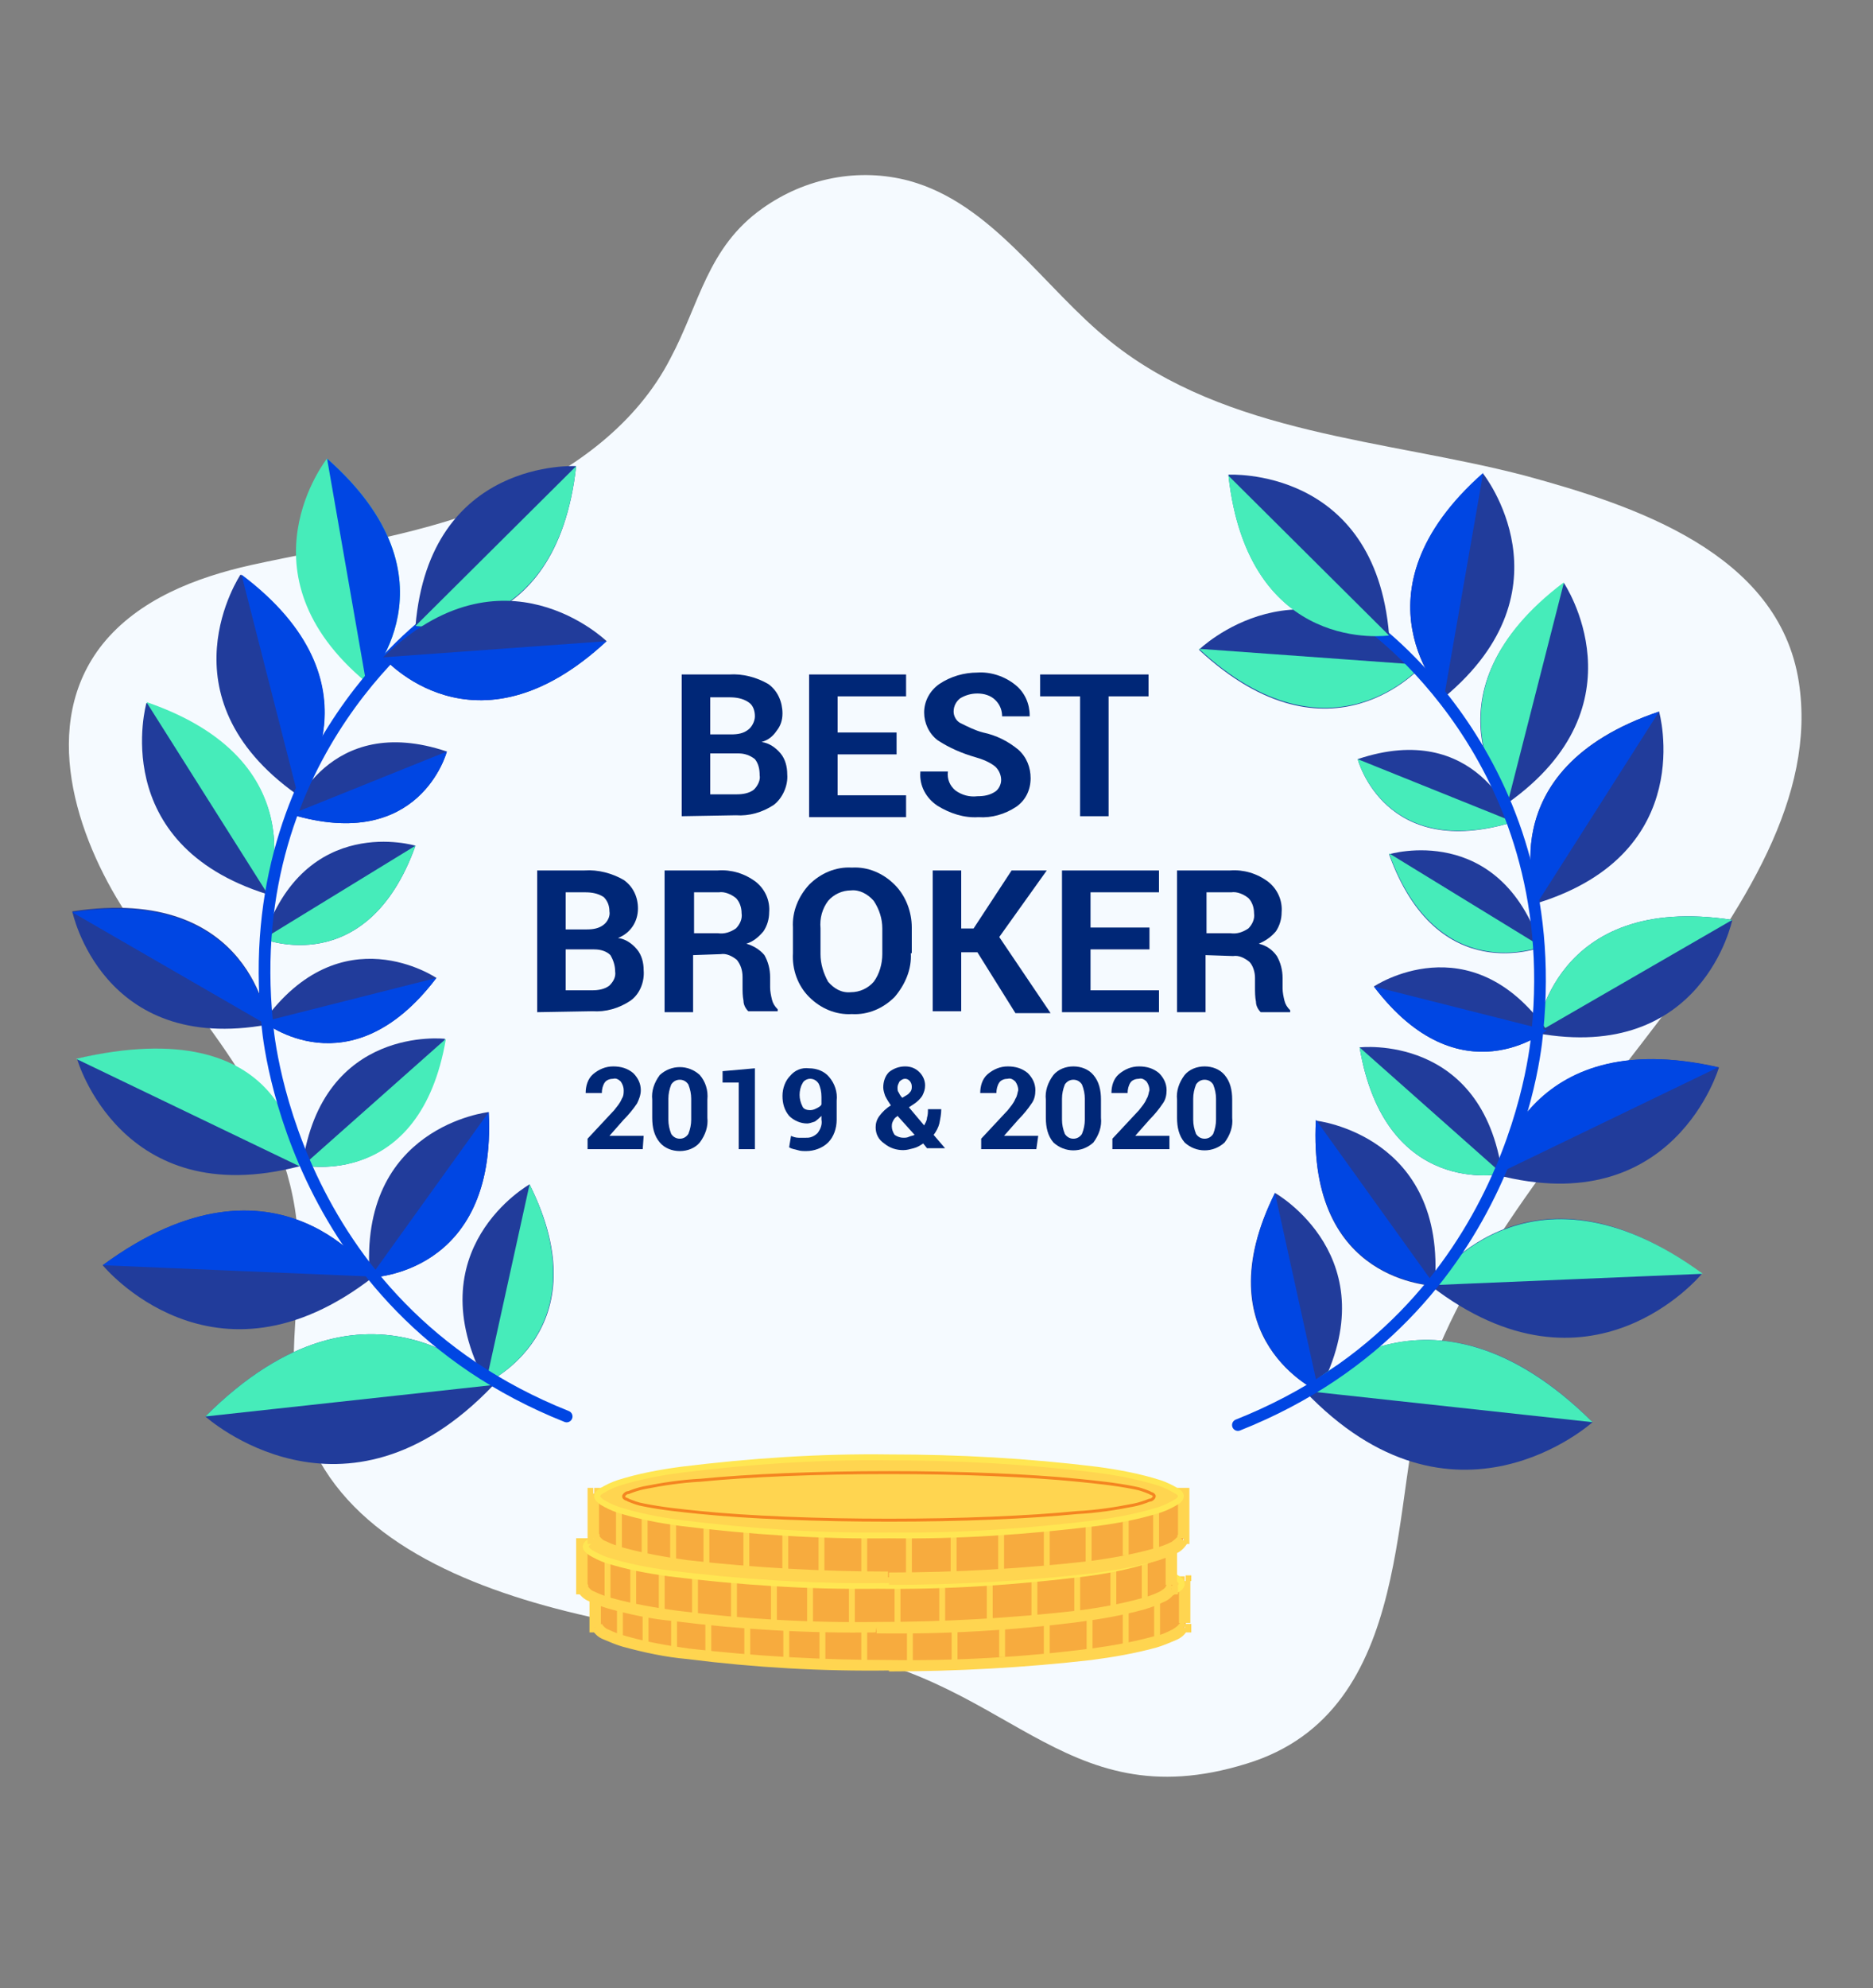 <?xml version="1.0" encoding="utf-8"?>
<svg xmlns="http://www.w3.org/2000/svg" xmlns:xlink="http://www.w3.org/1999/xlink" version="1.1" id="Layer_1" x="0px" y="0px" viewBox="0 0 197 209" style="enable-background:new 0 0 197 209;">
<rect x="0" y="0" width="197" height="209" fill="#808080" stroke="none"/>
<style type="text/css">
	.st0{fill-rule:evenodd;clip-rule:evenodd;fill:#F5FAFF;}
	.st1{fill:#213C9B;}
	.st2{fill:#0046E3;}
	.st3{fill:#46ECBA;}
	.st4{fill:none;stroke:#0046E3;stroke-width:1.23;stroke-linecap:round;stroke-linejoin:round;}
	.st5{fill-rule:evenodd;clip-rule:evenodd;fill:#F7AB3E;}
	.st6{fill:#FFD550;}
	.st7{fill:none;stroke:#FFD550;stroke-width:0.62;}
	.st8{fill:#FFD550;stroke:#FFE652;stroke-width:0.62;}
	.st9{fill:none;stroke:#F48521;stroke-width:0.31;}
	.st10{fill:#002777;}
</style>
<path class="st0" d="M189.2,71.7c3.7,24-30.3,47-39.2,73.5c-3.9,11.4-0.8,34.7-18.9,40.2c-19.7,6.1-25.2-10-46-12.1&#xA;	c-18.8-1.9-54.6-5.5-54.2-31c0.1-4.3,0.7-8.5,0.4-12.8c-1-13.6-11.1-22.9-18.1-33.6c-5.2-8-9.1-19.8-2.4-28.2&#xA;	c3.8-4.7,9.8-7,15.6-8.3c9.1-2,18.5-3.2,27.1-7c7-3.1,13.5-7.9,17-14.7c3.1-5.8,3.9-11.7,9.7-15.8c4.5-3.2,10.1-4.3,15.4-2.9&#xA;	c8.8,2.4,14.1,11.2,21.2,16.9c12.2,9.8,29.1,10.3,43.6,14.1C171.8,53.1,187.1,58.1,189.2,71.7z"/>
<path class="st1" d="M7.6,95.8c0,0,3.1,15.1,20.6,11.9C28.2,107.8,26.6,92.9,7.6,95.8z"/>
<path class="st2" d="M28.2,107.8c0,0-1.7-14.8-20.6-11.9"/>
<path class="st1" d="M15.4,73.9c0,0-4.2,14.8,12.7,20.1C28.1,94,33.5,80.1,15.4,73.9z"/>
<path class="st3" d="M28.1,93.9c0,0,5.4-13.9-12.7-20.1"/>
<path class="st1" d="M25.3,60.4c0,0-8.6,12.8,5.9,23.1C31.3,83.5,40.7,71.9,25.3,60.4z"/>
<path class="st2" d="M31.3,83.5c0,0,9.4-11.6-5.9-23.1"/>
<path class="st3" d="M34.4,48.2c0,0-9.6,12.1,4.1,23.5C38.5,71.7,48.8,60.9,34.4,48.2z"/>
<path class="st2" d="M38.5,71.7c0,0,10.3-10.8-4.1-23.5"/>
<path class="st1" d="M30.6,85.6c0,0,3.9-10.8,16.4-6.6C47,79,44.2,89.7,30.6,85.6z"/>
<path class="st2" d="M47,79c0,0-2.8,10.7-16.4,6.6"/>
<path class="st1" d="M43.7,88.9c0,0-11.6-3.5-16,9.8C27.7,98.7,38.6,103.1,43.7,88.9z"/>
<path class="st3" d="M27.7,98.7c0,0,10.9,4.4,16-9.8"/>
<path class="st1" d="M45.9,102.8c0,0-10-6.8-18.2,4.6C27.7,107.4,36.8,114.8,45.9,102.8z"/>
<path class="st2" d="M27.7,107.4c0,0,9.1,7.4,18.2-4.6"/>
<path class="st1" d="M46.8,109.2c0,0-12.9-1.5-15,13.3C31.9,122.5,44.1,125.1,46.8,109.2z"/>
<path class="st3" d="M31.9,122.5c0,0,12.3,2.6,15-13.3"/>
<path class="st1" d="M51.4,116.9c0,0-13.8,1.5-12.5,17.4C38.9,134.3,52.3,134.1,51.4,116.9z"/>
<path class="st2" d="M38.9,134.3c0,0,13.4-0.2,12.5-17.4"/>
<path class="st1" d="M55.7,124.5c0,0-12.1,6.8-4.6,20.9C51.1,145.4,63.4,139.9,55.7,124.5z"/>
<path class="st3" d="M51.1,145.4c0,0,12.2-5.5,4.6-20.9"/>
<path class="st1" d="M8.1,111.3c0,0,4.6,16.2,23.4,11.3C31.5,122.6,28.5,106.6,8.1,111.3z"/>
<path class="st3" d="M31.5,122.6c-0.2-1.2-1.1-16.5-23.5-11.3"/>
<path class="st1" d="M10.8,133c0,0,11.7,14.3,28.5,1.2C39.3,134.2,29.3,119.4,10.8,133z"/>
<path class="st2" d="M39.3,134.2c0,0-10-14.8-28.5-1.2"/>
<path class="st1" d="M21.6,148.9c0,0,14.6,13.2,30.3-3.3C51.8,145.6,38.9,131.6,21.6,148.9z"/>
<path class="st3" d="M51.8,145.6c0,0-12.9-14-30.2,3.3"/>
<path class="st4" d="M46,64.6c0,0-20.8,14.2-17.9,42.9c0,0,1.9,29.6,31.5,41.4"/>
<path class="st1" d="M60.6,49c0,0-15.4-0.9-16.9,16.8C43.7,65.9,58.5,68.1,60.6,49z"/>
<path class="st3" d="M43.7,65.8c0,0,14.8,2.2,16.9-16.8"/>
<path class="st1" d="M182.2,96.7c0,0-3.1,15.1-20.6,11.9C161.6,108.6,163.3,93.8,182.2,96.7z"/>
<path class="st3" d="M161.6,108.6c0,0,1.7-14.8,20.6-11.9"/>
<path class="st1" d="M174.5,74.8c0,0,4.2,14.8-12.7,20.1C161.7,94.9,156.3,80.9,174.5,74.8z"/>
<path class="st2" d="M161.7,94.9c0,0-5.4-13.9,12.8-20.1"/>
<path class="st1" d="M164.5,61.3c0,0,8.6,12.8-5.9,23.1C158.6,84.3,149.1,72.8,164.5,61.3z"/>
<path class="st3" d="M158.6,84.3c0,0-9.4-11.6,5.9-23.1"/>
<path class="st1" d="M156,49.8c0,0,9.6,12.1-4.1,23.5C151.9,73.2,141.6,62.4,156,49.8z"/>
<path class="st2" d="M151.9,73.2c0,0-10.3-10.8,4.1-23.5"/>
<path class="st1" d="M126.1,68.3c0,0,10.9-10.6,23.5,1.7C149.6,69.9,140,81.2,126.1,68.3z"/>
<path class="st3" d="M149.6,69.9c0,0-9.6,11.2-23.5-1.7"/>
<path class="st1" d="M159.2,86.4c0,0-3.9-10.8-16.4-6.6C142.8,79.8,145.6,90.6,159.2,86.4z"/>
<path class="st3" d="M142.8,79.8c0,0,2.8,10.7,16.4,6.6"/>
<path class="st1" d="M146.1,89.8c0,0,11.6-3.5,16,9.8C162.1,99.5,151.2,104,146.1,89.8z"/>
<path class="st3" d="M162.1,99.5c0,0-10.9,4.4-16-9.8"/>
<path class="st1" d="M144.5,103.7c0,0,10.1-6.8,18.2,4.6C162.7,108.3,153.6,115.7,144.5,103.7z"/>
<path class="st2" d="M162.7,108.3c0,0-9.1,7.4-18.2-4.6"/>
<path class="st1" d="M143,110.1c0,0,12.9-1.5,15,13.3C158,123.4,145.7,126,143,110.1z"/>
<path class="st3" d="M158,123.4c0,0-12.3,2.6-15-13.3"/>
<path class="st1" d="M138.4,117.8c0,0,13.8,1.5,12.5,17.4C150.9,135.1,137.5,135,138.4,117.8z"/>
<path class="st2" d="M150.9,135.1c0,0-13.4-0.2-12.5-17.4"/>
<path class="st1" d="M134.1,125.4c0,0,12.1,6.8,4.6,20.9C138.7,146.3,126.4,140.8,134.1,125.4z"/>
<path class="st2" d="M138.7,146.3c0,0-12.2-5.5-4.6-20.9"/>
<path class="st1" d="M180.8,112.2c0,0-4.7,16.2-23.4,11.3C157.3,123.5,160.4,107.5,180.8,112.2z"/>
<path class="st2" d="M157.3,123.5c0,0,3-16,23.4-11.3"/>
<path class="st1" d="M179,133.9c0,0-11.7,14.3-28.6,1.2C150.5,135.1,160.5,120.2,179,133.9z"/>
<path class="st3" d="M150.5,135.1c0,0,10-14.8,28.6-1.2"/>
<path class="st1" d="M167.5,149.5c0,0-14.6,13.2-30.3-3.3C137.2,146.2,150.2,132.2,167.5,149.5z"/>
<path class="st3" d="M137.2,146.2c0,0,12.9-14,30.3,3.3"/>
<path class="st4" d="M143.8,65.5c0,0,20.8,14.2,17.9,42.9c0,0-1.8,29.6-31.5,41.4"/>
<path class="st1" d="M129.2,49.9c0,0,15.4-0.9,16.9,16.8C146.1,66.8,131.3,69,129.2,49.9z"/>
<path class="st3" d="M146.1,66.8c0,0-14.8,2.2-16.9-16.8"/>
<path class="st1" d="M63.8,67.4c0,0-10.9-10.6-23.5,1.7C40.3,69.1,49.9,80.3,63.8,67.4z"/>
<path class="st2" d="M40.3,69.1c0,0,9.6,11.2,23.5-1.7"/>
<path class="st5" d="M124.7,170.7v0.3h-0.1c-1.1,2.3-14.5,4.1-31,4.1s-29.9-1.8-31-4.1h-0.1v-4.7h62.1L124.7,170.7z"/>
<g>
	<path class="st6" d="M124.7,171v0.6h0.6V171H124.7z M124.6,171v-0.6h-0.4l-0.2,0.4L124.6,171z M62.7,171l0.5-0.3l-0.2-0.4h-0.4V171&#xA;		z M62.6,171H62v0.6h0.6V171z M62.6,166.2v-0.6H62v0.6H62.6z M124.7,166.2h0.6v-0.6h-0.6V166.2z M124.1,170.7v0.3h1.2v-0.3H124.1z&#xA;		 M124.7,170.3L124.7,170.3l-0.1,1.2h0.1V170.3z M124,170.7c0,0.1-0.2,0.3-0.7,0.6c-0.6,0.3-1.2,0.6-1.9,0.7c-2.2,0.6-4.4,1-6.7,1.3&#xA;		c-7,0.9-14.1,1.3-21.2,1.2v1.2c7.1,0,14.3-0.4,21.3-1.2c2.3-0.3,4.6-0.7,6.8-1.3c0.7-0.2,1.4-0.5,2.1-0.8c0.5-0.2,1-0.6,1.2-1.1&#xA;		L124,170.7z M93.6,174.5c-7.1,0-14.1-0.4-21.1-1.2c-2.2-0.3-4.5-0.7-6.6-1.3c-0.7-0.2-1.3-0.4-1.9-0.7c-0.3-0.1-0.5-0.3-0.7-0.6&#xA;		l-1.1,0.5c0.3,0.5,0.7,0.9,1.2,1.1c0.7,0.3,1.4,0.6,2.1,0.8c2.2,0.6,4.5,1.1,6.8,1.3c7.1,0.9,14.2,1.3,21.3,1.2V174.5z M62.6,170.4&#xA;		L62.6,170.4l-0.1,1.2h0.1V170.4z M63.2,171v-0.3H62v0.3H63.2z M63.2,170.7v-4.4H62v4.4H63.2z M62.6,166.9h31v-1.2h-31V166.9z&#xA;		 M93.6,166.9h31v-1.2h-31V166.9z M124,166.2v4.4h1.2v-4.4H124z"/>
</g>
<path class="st7" d="M65.2,172.1v-4.4 M67.9,172.7v-4.4 M70.9,173.6v-4.4 M74.5,173.9v-4.4 M78.6,174.5v-4.4 M82.7,174.5v-4.4&#xA;	 M86.5,174.8v-4.4 M90.9,174.8v-4.4 M95.7,174.8v-4.4 M100.4,174.8v-4.4 M105.4,174.2v-4.4 M110.1,173.9v-4.4 M114.6,173.6v-4.4&#xA;	 M118.4,172.8v-4.4 M121.7,172.1v-4.4"/>
<path class="st8" d="M124.3,166.5c0,0.1-0.1,0.4-0.5,0.6c-0.5,0.3-1.1,0.6-1.7,0.8c-2.2,0.7-4.4,1.1-6.6,1.4&#xA;	c-7.3,0.9-14.6,1.4-21.9,1.3c-7.3,0.1-14.6-0.4-21.9-1.3c-2.2-0.3-4.4-0.7-6.6-1.4c-0.6-0.2-1.2-0.5-1.7-0.8&#xA;	c-0.4-0.3-0.5-0.5-0.5-0.6s0.1-0.4,0.5-0.6c0.5-0.3,1.1-0.6,1.7-0.8c2.2-0.7,4.4-1.1,6.6-1.4c7.3-0.9,14.6-1.4,21.9-1.3&#xA;	c7.3-0.1,14.6,0.4,21.9,1.3c2.2,0.3,4.4,0.7,6.6,1.4c0.6,0.2,1.2,0.4,1.7,0.8C124.2,166.1,124.3,166.4,124.3,166.5z"/>
<path class="st9" d="M121.6,166.5c0,0.1,0,0.1-0.1,0.2c-0.1,0.1-0.2,0.2-0.4,0.2c-0.5,0.2-1.1,0.4-1.6,0.5c-2,0.4-4,0.7-6,0.8&#xA;	c-5.1,0.5-12.1,0.8-19.8,0.8s-14.8-0.3-19.8-0.8c-2-0.2-4-0.4-6-0.8c-0.5-0.1-1.1-0.3-1.6-0.5c-0.1-0.1-0.3-0.1-0.4-0.2&#xA;	c-0.1,0-0.1-0.1-0.1-0.2c0,0,0-0.1,0.1-0.2c0.1-0.1,0.2-0.2,0.4-0.2c0.5-0.2,1.1-0.4,1.6-0.5c2-0.4,4-0.7,6-0.8&#xA;	c5.1-0.5,12.1-0.8,19.8-0.8s14.8,0.3,19.8,0.8c2,0.2,4,0.4,6,0.8c0.6,0.1,1.1,0.3,1.6,0.5c0.1,0.1,0.3,0.1,0.4,0.2&#xA;	C121.5,166.4,121.5,166.4,121.6,166.5z"/>
<path class="st5" d="M123.3,166.7v0.3h-0.1c-1.1,2.3-14.5,4.1-31,4.1s-29.9-1.8-31-4.1h-0.1v-4.7h62.1L123.3,166.7z"/>
<g>
	<path class="st6" d="M123.3,167v0.6h0.6V167H123.3z M123.2,167v-0.6h-0.4l-0.2,0.4L123.2,167z M61.3,167l0.6-0.3l-0.2-0.4h-0.4V167&#xA;		z M61.2,167h-0.6v0.6h0.6V167z M61.2,162.3v-0.6h-0.6v0.6H61.2z M123.3,162.3h0.6v-0.6h-0.6V162.3z M122.7,166.7v0.3h1.2v-0.3&#xA;		H122.7z M123.3,166.4L123.3,166.4l-0.1,1.2h0.1V166.4z M122.7,166.7c-0.2,0.3-0.4,0.4-0.7,0.6c-0.6,0.3-1.2,0.5-1.9,0.7&#xA;		c-2.2,0.6-4.4,1-6.7,1.3c-7,0.8-14.1,1.2-21.2,1.2v1.2c7.1,0.1,14.3-0.3,21.3-1.2c2.3-0.3,4.6-0.7,6.8-1.3c0.7-0.2,1.5-0.5,2.1-0.8&#xA;		c0.5-0.2,1-0.6,1.2-1.1L122.7,166.7z M92.3,170.5c-7.1,0.1-14.1-0.3-21.2-1.2c-2.2-0.3-4.5-0.7-6.7-1.3c-0.7-0.2-1.3-0.4-1.9-0.7&#xA;		c-0.3-0.1-0.5-0.3-0.7-0.6l-1.1,0.5c0.3,0.5,0.7,0.9,1.2,1.1c0.7,0.3,1.4,0.6,2.1,0.8c2.2,0.6,4.5,1.1,6.8,1.3&#xA;		c7.1,0.9,14.2,1.3,21.3,1.2L92.3,170.5z M61.3,166.4L61.3,166.4l-0.1,1.2h0.1V166.4z M61.8,167v-0.3h-1.2v0.3H61.8z M61.8,166.7&#xA;		v-4.4h-1.2v4.4H61.8z M61.2,162.9h31v-1.2h-31V162.9z M92.2,162.9h31v-1.2h-31V162.9z M122.6,162.2v4.4h1.2v-4.4H122.6z"/>
</g>
<path class="st7" d="M63.9,168.2v-4.4 M66.6,168.8v-4.4 M69.6,169.6v-4.4 M73.1,169.9v-4.4 M77.2,170.5v-4.4 M81.4,170.5v-4.4&#xA;	 M85.2,170.8v-4.4 M89.6,170.8v-4.4 M94.4,170.8v-4.4 M99.1,170.8v-4.4 M104.1,170.2v-4.4 M108.8,169.9v-4.4 M113.3,169.6v-4.4&#xA;	 M117.1,168.8v-4.4 M120.4,168.2v-4.4"/>
<path class="st8" d="M123,162.6c0,0.1-0.1,0.4-0.5,0.6c-0.5,0.3-1.1,0.6-1.7,0.8c-2.2,0.7-4.4,1.1-6.6,1.4&#xA;	c-7.3,0.9-14.6,1.4-21.9,1.3c-7.3,0.1-14.6-0.4-21.9-1.3c-2.2-0.3-4.4-0.7-6.6-1.4c-0.6-0.2-1.2-0.5-1.7-0.8&#xA;	c-0.4-0.3-0.5-0.5-0.5-0.6s0.1-0.4,0.5-0.6c0.5-0.3,1.1-0.6,1.7-0.8c2.2-0.7,4.4-1.1,6.6-1.4c7.3-0.9,14.6-1.4,21.9-1.3&#xA;	c7.3-0.1,14.6,0.4,21.9,1.3c2.2,0.3,4.4,0.7,6.6,1.4c0.6,0.2,1.2,0.5,1.7,0.8C122.9,162.2,123,162.4,123,162.6z"/>
<path class="st9" d="M120.2,162.6c0,0,0,0.1-0.1,0.2c-0.1,0.1-0.2,0.2-0.4,0.2c-0.5,0.2-1.1,0.4-1.6,0.5c-2,0.4-4,0.7-6,0.9&#xA;	c-5.1,0.5-12.1,0.8-19.8,0.8s-14.8-0.3-19.8-0.8c-2-0.2-4-0.4-6-0.9c-0.6-0.1-1.1-0.3-1.6-0.5c-0.1-0.1-0.3-0.1-0.4-0.2&#xA;	c-0.1-0.1-0.1-0.1-0.1-0.2c0-0.1,0-0.1,0.1-0.2c0.1-0.1,0.2-0.2,0.4-0.2c0.5-0.2,1.1-0.4,1.6-0.5c2-0.4,4-0.7,6-0.8&#xA;	c5.1-0.5,12.1-0.8,19.8-0.8s14.8,0.3,19.8,0.8c2,0.2,4,0.4,6,0.8c0.6,0.1,1.1,0.3,1.6,0.5c0.1,0.1,0.3,0.1,0.4,0.2&#xA;	C120.2,162.4,120.2,162.5,120.2,162.6z"/>
<path class="st5" d="M124.5,161.4v0.3l0,0c-1.1,2.3-14.5,4.1-31,4.1s-29.9-1.8-31-4.1l0,0V157h62V161.4z"/>
<g>
	<path class="st6" d="M124.5,161.7v0.6h0.6v-0.6H124.5z M124.4,161.7v-0.6H124l-0.2,0.4L124.4,161.7z M62.5,161.7l0.6-0.3l-0.2-0.4&#xA;		h-0.4L62.5,161.7z M62.4,161.7h-0.6v0.6h0.7L62.4,161.7z M62.4,157v-0.6h-0.6v0.6H62.4z M124.5,157h0.6v-0.6h-0.6V157z&#xA;		 M123.9,161.4v0.3h1.2v-0.3H123.9z M124.5,161.1L124.5,161.1v1.2l0,0V161.1z M123.9,161.5c-0.2,0.2-0.4,0.4-0.7,0.6&#xA;		c-0.6,0.3-1.2,0.5-1.9,0.7c-2.2,0.6-4.4,1-6.7,1.3c-7,0.8-14.1,1.2-21.1,1.2v1.3c7.1,0,14.3-0.4,21.3-1.2c2.3-0.3,4.6-0.7,6.8-1.3&#xA;		c0.7-0.2,1.4-0.5,2.1-0.8c0.5-0.2,0.9-0.6,1.2-1.1L123.9,161.5z M93.5,165.2c-7.1,0-14.1-0.4-21.2-1.2c-2.2-0.3-4.5-0.7-6.7-1.3&#xA;		c-0.7-0.2-1.3-0.4-1.9-0.7c-0.3-0.1-0.5-0.3-0.7-0.6L62,162c0.3,0.5,0.7,0.9,1.2,1.1c0.7,0.3,1.4,0.6,2.1,0.8&#xA;		c2.2,0.6,4.5,1.1,6.8,1.3c7.1,0.9,14.2,1.3,21.3,1.2V165.2z M62.5,161.1L62.5,161.1v1.2l0,0V161.1z M63,161.7v-0.3h-1.2v0.3H63z&#xA;		 M63,161.4V157h-1.2v4.4H63z M62.5,157.6h31v-1.2h-31V157.6z M93.5,157.6h31v-1.2h-31V157.6z M123.9,157v4.4h1.2V157H123.9z"/>
</g>
<path class="st7" d="M65.1,162.9v-4.4 M67.8,163.5v-4.4 M70.8,164.4V160 M74.3,164.7v-4.4 M78.5,165.3v-4.4 M82.6,165.3v-4.4&#xA;	 M86.4,165.6v-4.4 M90.9,165.6v-4.4 M95.6,165.6v-4.4 M100.3,165.6v-4.4 M105.3,165v-4.5 M110.1,164.6v-4.4 M114.5,164.3v-4.4&#xA;	 M118.4,163.5V159 M121.6,162.9v-4.4"/>
<path class="st8" d="M124.2,157.3c0,0.1-0.1,0.4-0.5,0.6c-0.5,0.3-1.1,0.6-1.7,0.8c-2.2,0.7-4.4,1.1-6.6,1.4&#xA;	c-7.3,0.9-14.6,1.4-21.9,1.3c-7.3,0.1-14.6-0.4-21.9-1.3c-2.2-0.3-4.4-0.7-6.6-1.4c-0.6-0.2-1.2-0.5-1.7-0.8&#xA;	c-0.4-0.3-0.5-0.5-0.5-0.6s0.1-0.4,0.5-0.6c0.5-0.3,1.1-0.6,1.7-0.8c2.2-0.7,4.4-1.1,6.6-1.4c7.3-0.9,14.6-1.4,21.9-1.3&#xA;	c7.3,0,14.6,0.4,21.9,1.3c2.2,0.3,4.4,0.7,6.6,1.4c0.6,0.2,1.2,0.5,1.7,0.8C124.1,156.9,124.2,157.1,124.2,157.3z"/>
<path class="st9" d="M121.4,157.3c0,0,0,0.1-0.1,0.2c-0.1,0.1-0.2,0.2-0.4,0.2c-0.5,0.2-1.1,0.4-1.6,0.5c-2,0.4-4,0.7-6,0.8&#xA;	c-5.1,0.5-12.1,0.8-19.8,0.8s-14.8-0.3-19.8-0.8c-2-0.2-4-0.4-6-0.8c-0.6-0.1-1.1-0.3-1.6-0.5c-0.1-0.1-0.3-0.1-0.4-0.2&#xA;	c-0.1-0.1-0.1-0.1-0.1-0.2s0-0.1,0.1-0.2c0.1-0.1,0.2-0.2,0.4-0.2c0.5-0.2,1.1-0.4,1.6-0.5c2-0.4,4-0.7,6-0.8&#xA;	c5.1-0.5,12.1-0.8,19.8-0.8s14.8,0.3,19.8,0.8c2,0.2,4,0.4,6,0.8c0.6,0.1,1.1,0.3,1.6,0.5c0.1,0.1,0.3,0.1,0.4,0.2&#xA;	C121.4,157.2,121.4,157.2,121.4,157.3z"/>
<path class="st10" d="M71.7,85.8V70.9h5c1.4-0.1,2.9,0.3,4.1,1c1,0.7,1.5,1.9,1.5,3.1c0,0.7-0.2,1.3-0.6,1.8c-0.4,0.6-0.9,1-1.6,1.2&#xA;	c0.8,0.1,1.5,0.6,2,1.2c0.5,0.6,0.7,1.4,0.7,2.2c0.1,1.2-0.5,2.5-1.4,3.2c-1.2,0.8-2.6,1.2-4,1.1L71.7,85.8z M74.7,77.2h2.2&#xA;	c0.7,0,1.3-0.1,1.8-0.5c0.4-0.3,0.7-0.9,0.7-1.4c0-0.6-0.2-1.2-0.7-1.5c-0.6-0.4-1.3-0.5-2-0.5h-2V77.2z M74.7,79.2v4.3h2.8&#xA;	c0.6,0,1.3-0.1,1.8-0.5c0.4-0.4,0.7-1,0.6-1.5c0-0.6-0.1-1.2-0.5-1.7c-0.5-0.4-1.1-0.6-1.7-0.6H74.7z"/>
<path class="st10" d="M94.3,79.3h-6.2v4.3h7.2v2.3H85.1V70.9h10.2v2.3h-7.2V77h6.2V79.3z"/>
<path class="st10" d="M105.3,82c0-0.5-0.2-1-0.6-1.4c-0.6-0.5-1.4-0.8-2.1-1c-1.4-0.4-2.8-1-4-1.8c-0.9-0.7-1.4-1.8-1.4-2.9&#xA;	c0-1.2,0.6-2.3,1.6-3c1.2-0.8,2.6-1.2,4-1.2c1.4-0.1,2.9,0.4,4,1.3c1,0.8,1.5,2,1.5,3.2v0.1h-2.9c0-0.6-0.2-1.2-0.7-1.7&#xA;	c-0.5-0.5-1.2-0.7-1.9-0.7c-0.7,0-1.3,0.2-1.8,0.5c-0.4,0.3-0.7,0.8-0.7,1.4c0,0.5,0.3,1,0.7,1.2c0.8,0.4,1.6,0.8,2.4,1&#xA;	c1.4,0.3,2.6,0.9,3.7,1.8c0.9,0.8,1.3,1.9,1.3,3c0,1.2-0.5,2.3-1.5,3c-1.2,0.8-2.6,1.2-4,1.1c-1.5,0.1-3-0.4-4.3-1.2&#xA;	c-1.2-0.8-1.9-2.1-1.8-3.5v-0.1h2.9c-0.1,0.8,0.2,1.5,0.8,2c0.7,0.5,1.5,0.7,2.3,0.6c0.7,0,1.3-0.1,1.9-0.5&#xA;	C105,83,105.3,82.5,105.3,82z"/>
<path class="st10" d="M120.8,73.2h-4.2v12.6h-3V73.2h-4.2v-2.3h11.4L120.8,73.2z"/>
<path class="st10" d="M56.5,106.4V91.5h5c1.4-0.1,2.9,0.3,4.1,1c1,0.7,1.5,1.8,1.5,3c0,1.4-0.8,2.6-2.1,3.1c0.8,0.1,1.5,0.6,2,1.2&#xA;	c0.5,0.6,0.7,1.4,0.7,2.2c0.1,1.2-0.4,2.5-1.4,3.2c-1.2,0.8-2.6,1.2-4,1.1L56.5,106.4z M59.5,97.7h2.2c0.7,0,1.3-0.1,1.8-0.5&#xA;	c0.4-0.3,0.7-0.9,0.6-1.4c0-0.6-0.2-1.1-0.6-1.5c-0.6-0.4-1.3-0.5-1.9-0.5h-2.1V97.7z M59.5,99.8v4.3h2.8c0.6,0,1.3-0.1,1.8-0.5&#xA;	c0.4-0.4,0.7-0.9,0.6-1.5c0-0.6-0.2-1.2-0.5-1.7c-0.4-0.4-1-0.6-1.7-0.6H59.5z"/>
<path class="st10" d="M72.9,100.4v6h-3V91.5h5.6c1.4-0.1,2.8,0.3,4,1.2c1,0.8,1.5,2,1.4,3.2c0,0.7-0.2,1.4-0.6,2&#xA;	c-0.5,0.6-1.1,1.1-1.8,1.3c0.7,0.2,1.4,0.6,1.9,1.2c0.4,0.7,0.6,1.5,0.6,2.3v1.1c0,0.4,0.1,0.9,0.2,1.3c0.1,0.4,0.3,0.7,0.6,1v0.2&#xA;	h-3.1c-0.3-0.3-0.5-0.7-0.5-1.1c-0.1-0.5-0.1-1-0.1-1.5v-1c0-0.7-0.2-1.3-0.6-1.8c-0.5-0.4-1.1-0.7-1.7-0.6L72.9,100.4z M72.9,98.1&#xA;	h2.6c0.7,0.1,1.3-0.1,1.9-0.5c0.4-0.4,0.7-1,0.6-1.6c0-0.6-0.2-1.2-0.6-1.6c-0.5-0.4-1.2-0.7-1.8-0.6h-2.6V98.1z"/>
<path class="st10" d="M95.8,100.2c0.1,1.7-0.6,3.3-1.7,4.6c-1.2,1.2-2.8,1.9-4.5,1.8c-1.7,0.1-3.3-0.6-4.5-1.8&#xA;	c-1.2-1.2-1.8-2.9-1.7-4.6v-2.7c-0.1-1.7,0.6-3.3,1.7-4.5c1.2-1.2,2.8-1.9,4.5-1.8c1.7-0.1,3.3,0.6,4.5,1.8c1.2,1.2,1.8,2.9,1.8,4.5&#xA;	V100.2z M92.8,97.6c0-1-0.3-2-0.9-2.9c-0.6-0.7-1.5-1.2-2.4-1.1c-0.9,0-1.8,0.4-2.4,1.1c-0.6,0.8-0.9,1.8-0.8,2.9v2.7&#xA;	c0,1,0.3,2,0.8,2.9c0.6,0.7,1.4,1.2,2.4,1.1c0.9,0,1.8-0.4,2.4-1.1c0.6-0.8,0.9-1.9,0.9-2.9V97.6z"/>
<path class="st10" d="M102.8,100.1h-1.7v6.2h-3V91.5h3v6.1h1.3l4-6.1h3.7l-5,7l5.4,8h-3.7L102.8,100.1z"/>
<path class="st10" d="M120.9,99.8h-6.2v4.3h7.2v2.3h-10.2V91.5h10.2v2.3h-7.2v3.7h6.2V99.8z"/>
<path class="st10" d="M126.8,100.4v6h-3V91.5h5.6c1.4-0.1,2.8,0.3,4,1.2c1,0.8,1.5,2,1.4,3.2c0,0.7-0.2,1.4-0.6,2&#xA;	c-0.5,0.6-1.1,1-1.8,1.3c0.8,0.2,1.4,0.6,1.9,1.3c0.4,0.7,0.6,1.5,0.6,2.3v1.1c0,0.4,0.1,0.9,0.2,1.3c0.1,0.4,0.3,0.7,0.6,1v0.2&#xA;	h-3.1c-0.3-0.3-0.5-0.7-0.5-1.1c-0.1-0.5-0.1-1-0.1-1.5v-1c0-0.6-0.2-1.3-0.6-1.7c-0.5-0.4-1.1-0.7-1.7-0.6L126.8,100.4z&#xA;	 M126.8,98.1h2.6c0.7,0.1,1.3-0.1,1.9-0.5c0.4-0.4,0.7-1,0.6-1.6c0-0.6-0.2-1.2-0.6-1.6c-0.5-0.4-1.2-0.7-1.8-0.6h-2.6V98.1z"/>
<path class="st10" d="M67.6,120.8h-5.8v-1.1l2.8-3c0.3-0.4,0.6-0.7,0.8-1.2c0.2-0.3,0.2-0.6,0.2-0.9c0-0.3-0.1-0.6-0.3-0.9&#xA;	c-0.2-0.2-0.5-0.4-0.8-0.3c-0.3,0-0.7,0.1-0.9,0.4c-0.2,0.3-0.3,0.7-0.3,1.1h-1.7l0,0c0-0.7,0.2-1.5,0.8-2c0.6-0.5,1.3-0.8,2.1-0.8&#xA;	c0.8,0,1.5,0.2,2.1,0.7c0.5,0.5,0.8,1.1,0.8,1.8c0,0.5-0.2,1-0.4,1.4c-0.4,0.6-0.9,1.2-1.4,1.7l-1.5,1.7l0,0h3.6L67.6,120.8z"/>
<path class="st10" d="M74.4,117.5c0.1,0.9-0.2,1.8-0.8,2.6c-0.5,0.6-1.3,0.9-2.1,0.9c-0.8,0-1.6-0.3-2.1-0.9&#xA;	c-0.6-0.7-0.8-1.6-0.8-2.6v-1.9c-0.1-0.9,0.2-1.8,0.8-2.6c1.2-1.1,3-1.1,4.2,0c0.6,0.7,0.9,1.6,0.8,2.6L74.4,117.5z M72.7,115.5&#xA;	c0-0.5-0.1-1-0.3-1.5c-0.2-0.3-0.5-0.5-0.9-0.5c-0.4,0-0.7,0.2-0.9,0.5c-0.2,0.5-0.3,1-0.3,1.5v2.2c0,0.5,0.1,1,0.3,1.5&#xA;	c0.2,0.3,0.5,0.5,0.9,0.5c0.4,0,0.7-0.2,0.9-0.5c0.2-0.5,0.3-1,0.3-1.5L72.7,115.5z"/>
<path class="st10" d="M79.4,120.8h-1.7v-7H76v-1.2l3.4-0.3L79.4,120.8z"/>
<path class="st10" d="M84.9,119.6c0.4,0,0.8-0.2,1.1-0.5c0.3-0.4,0.5-0.9,0.4-1.4v-0.4c-0.2,0.2-0.4,0.4-0.7,0.6&#xA;	c-0.3,0.1-0.6,0.2-0.8,0.2c-0.7,0-1.4-0.3-1.9-0.8c-0.5-0.6-0.7-1.3-0.7-2.1c0-0.8,0.3-1.6,0.8-2.1c0.5-0.6,1.2-0.9,2-0.8&#xA;	c0.8,0,1.6,0.3,2.1,0.9c0.6,0.7,0.9,1.6,0.8,2.5v2c0,0.9-0.3,1.8-0.9,2.4c-0.6,0.6-1.5,0.9-2.3,0.9c-0.3,0-0.6,0-0.9-0.1&#xA;	c-0.3-0.1-0.6-0.1-0.9-0.3l0.2-1.2c0.2,0.1,0.5,0.2,0.8,0.2C84.3,119.6,84.6,119.6,84.9,119.6z M85.2,116.7c0.3,0,0.5-0.1,0.7-0.2&#xA;	c0.2-0.1,0.4-0.2,0.5-0.4v-0.8c0-0.5-0.1-1-0.3-1.4c-0.2-0.3-0.5-0.5-0.9-0.5c-0.3,0-0.7,0.2-0.8,0.5c-0.2,0.3-0.3,0.8-0.3,1.2&#xA;	c0,0.4,0.1,0.8,0.3,1.2C84.5,116.6,84.9,116.7,85.2,116.7z"/>
<path class="st10" d="M92.1,118.5c0-0.4,0.1-0.8,0.4-1.2c0.3-0.4,0.7-0.8,1.2-1.1c-0.2-0.3-0.4-0.6-0.6-1c-0.1-0.3-0.2-0.6-0.2-0.9&#xA;	c0-0.6,0.2-1.2,0.6-1.6c0.5-0.4,1.1-0.6,1.7-0.6c0.6,0,1.1,0.2,1.5,0.6c0.4,0.4,0.6,0.9,0.6,1.4c0,0.4-0.1,0.7-0.3,1.1&#xA;	c-0.2,0.3-0.5,0.6-0.8,0.8l-0.6,0.4l1.6,1.9c0.1-0.2,0.3-0.5,0.3-0.8c0.1-0.3,0.1-0.6,0.1-0.9H99c0,0.5-0.1,1-0.2,1.5&#xA;	c-0.1,0.4-0.3,0.8-0.6,1.2l1.2,1.4l0,0h-1.9l-0.4-0.5c-0.3,0.2-0.6,0.4-1,0.5c-0.4,0.1-0.7,0.2-1.1,0.2c-0.7,0-1.4-0.2-2-0.7&#xA;	C92.4,119.8,92.1,119.2,92.1,118.5z M95,119.6c0.2,0,0.4,0,0.6-0.1c0.2-0.1,0.4-0.1,0.6-0.2l-1.8-2l-0.1,0.1&#xA;	c-0.2,0.1-0.3,0.3-0.4,0.5c-0.1,0.2-0.1,0.4-0.1,0.5c0,0.3,0.1,0.6,0.3,0.9C94.4,119.5,94.7,119.6,95,119.6L95,119.6z M94.4,114.3&#xA;	c0,0.2,0,0.4,0.1,0.5c0.1,0.2,0.2,0.4,0.4,0.6l0.5-0.3c0.2-0.1,0.3-0.3,0.4-0.4c0.1-0.2,0.1-0.3,0.1-0.5c0-0.4-0.3-0.8-0.7-0.8&#xA;	c0,0,0,0,0,0c-0.2,0-0.4,0.1-0.6,0.3C94.5,113.9,94.4,114.1,94.4,114.3L94.4,114.3z"/>
<path class="st10" d="M109,120.8h-5.8v-1.1l2.8-3c0.3-0.4,0.6-0.7,0.8-1.2c0.2-0.3,0.2-0.6,0.3-0.9c0-0.3-0.1-0.6-0.3-0.9&#xA;	c-0.2-0.2-0.5-0.4-0.8-0.3c-0.3,0-0.7,0.1-0.9,0.4c-0.2,0.3-0.3,0.7-0.3,1.1h-1.7l0,0c0-0.7,0.2-1.5,0.8-2c0.6-0.5,1.3-0.8,2.1-0.8&#xA;	c0.8,0,1.5,0.2,2.1,0.7c0.5,0.5,0.8,1.1,0.8,1.8c0,0.5-0.1,1-0.4,1.4c-0.4,0.6-0.9,1.2-1.4,1.7l-1.5,1.7l0,0h3.6L109,120.8z"/>
<path class="st10" d="M115.8,117.5c0.1,0.9-0.2,1.8-0.8,2.6c-1.2,1.1-3,1.1-4.2,0c-0.6-0.7-0.8-1.6-0.8-2.6v-1.9&#xA;	c-0.1-0.9,0.2-1.8,0.8-2.6c0.5-0.6,1.3-0.9,2.1-0.9c0.8,0,1.6,0.3,2.1,0.9c0.6,0.7,0.8,1.6,0.8,2.6V117.5z M114.1,115.5&#xA;	c0-0.5-0.1-1-0.3-1.5c-0.2-0.3-0.5-0.5-0.9-0.5c-0.4,0-0.7,0.2-0.9,0.5c-0.2,0.5-0.3,1-0.3,1.5v2.2c0,0.5,0.1,1,0.3,1.5&#xA;	c0.2,0.3,0.5,0.5,0.9,0.5c0.4,0,0.7-0.2,0.9-0.5c0.2-0.5,0.3-1,0.3-1.5L114.1,115.5z"/>
<path class="st10" d="M122.8,120.8H117v-1.1l2.8-3c0.3-0.4,0.6-0.7,0.8-1.2c0.2-0.3,0.2-0.6,0.3-0.9c0-0.3-0.1-0.6-0.3-0.9&#xA;	c-0.2-0.2-0.5-0.4-0.8-0.3c-0.3,0-0.7,0.1-0.9,0.4c-0.2,0.3-0.3,0.7-0.3,1.1h-1.7l0,0c0-0.7,0.2-1.5,0.8-2c0.6-0.5,1.3-0.8,2.1-0.8&#xA;	c0.8,0,1.5,0.2,2.1,0.7c0.5,0.5,0.8,1.1,0.8,1.8c0,0.5-0.1,1-0.4,1.4c-0.4,0.6-0.9,1.2-1.4,1.7l-1.5,1.7l0,0h3.6V120.8z"/>
<path class="st10" d="M129.6,117.5c0.1,0.9-0.2,1.8-0.8,2.6c-1.2,1.1-3,1.1-4.2,0c-0.6-0.7-0.8-1.6-0.8-2.6v-1.9&#xA;	c-0.1-0.9,0.2-1.8,0.8-2.6c0.5-0.6,1.3-0.9,2.1-0.9c0.8,0,1.6,0.3,2.1,0.9c0.6,0.7,0.8,1.6,0.8,2.6V117.5z M127.9,115.5&#xA;	c0-0.5-0.1-1-0.3-1.5c-0.2-0.3-0.5-0.5-0.9-0.5c-0.4,0-0.7,0.2-0.9,0.5c-0.2,0.5-0.3,1-0.3,1.5v2.2c0,0.5,0.1,1,0.3,1.5&#xA;	c0.2,0.3,0.5,0.5,0.9,0.5c0.4,0,0.7-0.2,0.9-0.5c0.2-0.5,0.3-1,0.3-1.5L127.9,115.5z"/>
</svg>